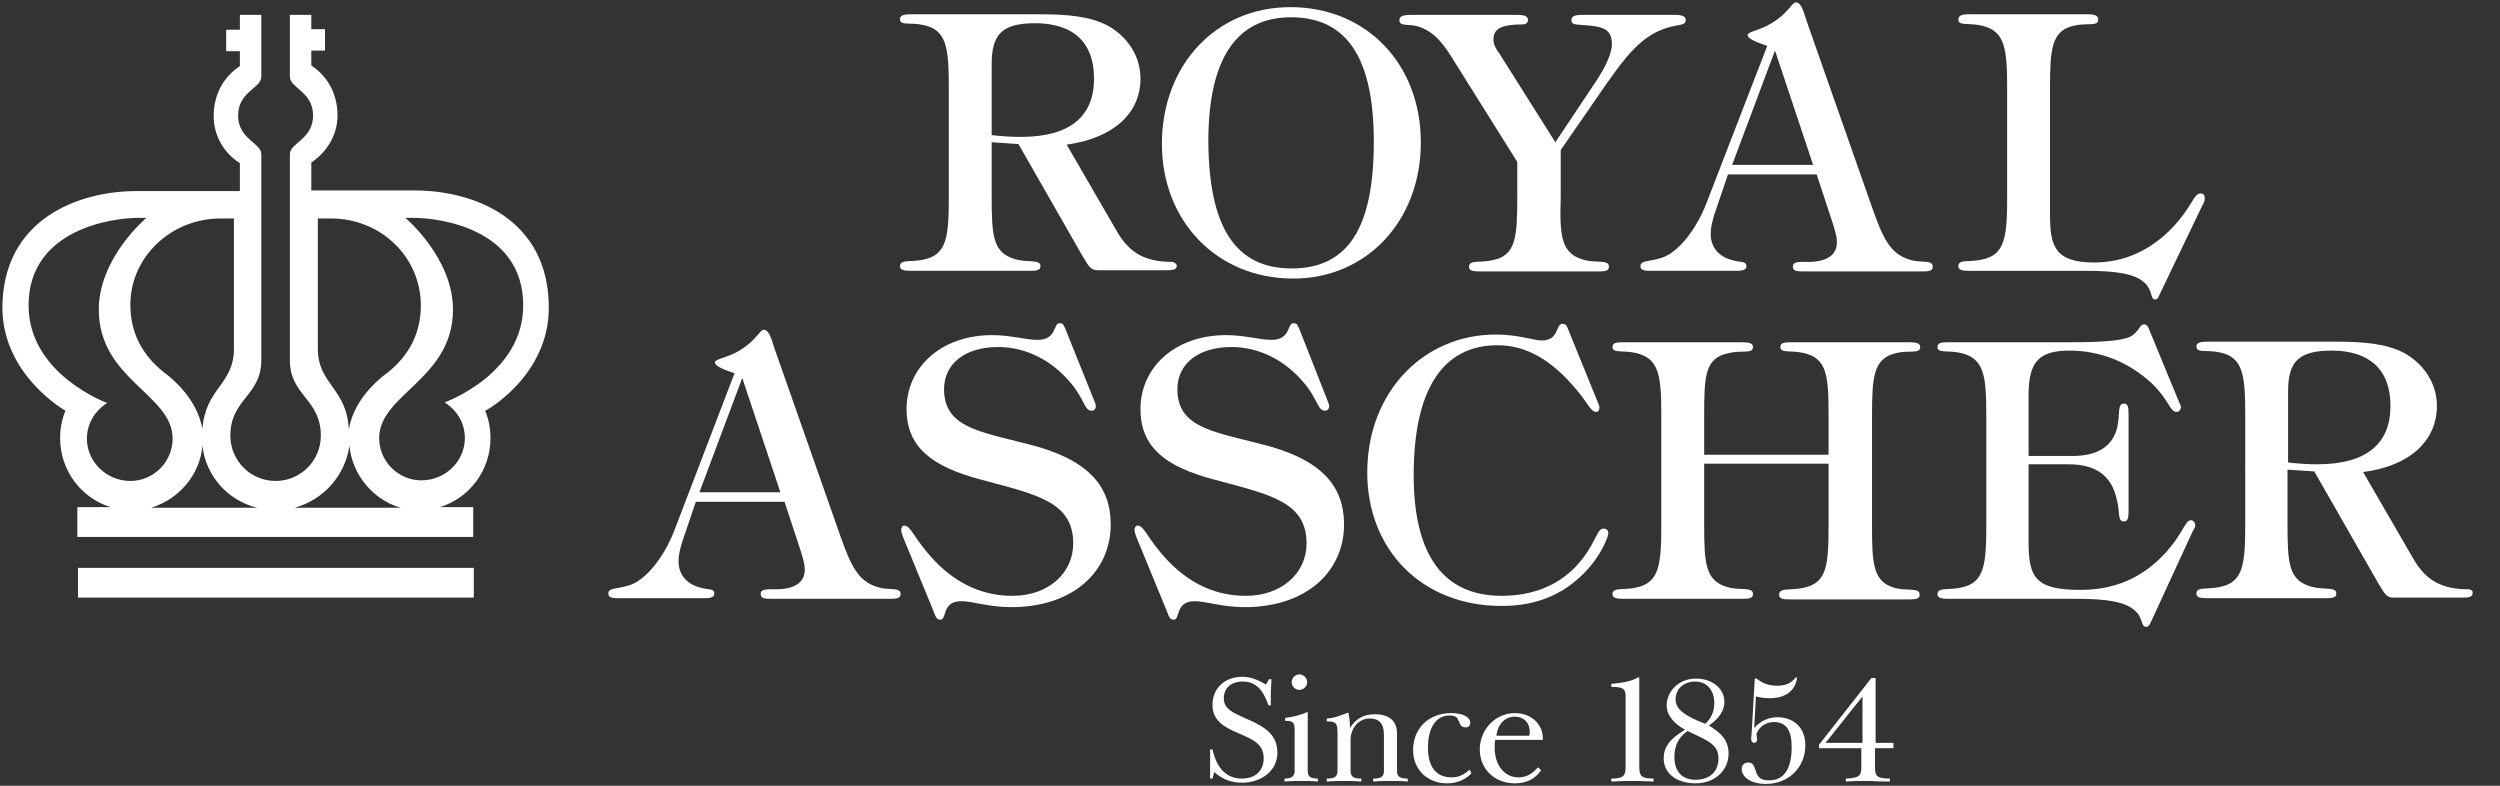<?xml version="1.0" encoding="utf-8"?>
<!-- Generator: Adobe Illustrator 22.1.0, SVG Export Plug-In . SVG Version: 6.00 Build 0)  -->
<svg version="1.1" id="レイヤー_1" xmlns="http://www.w3.org/2000/svg" xmlns:xlink="http://www.w3.org/1999/xlink" x="0px"
	 y="0px" viewBox="0 0 420 132" style="enable-background:new 0 0 420 132;" xml:space="preserve">
<rect x="0" y="0" width="420" height="132" fill="#333333" stroke="none"/>
<style type="text/css">
	.st0{fill:#ffffff;}
</style>
<g>
	<path class="st0" d="M13.1,100.4h66.5v-5H13.1V100.4z M92.2,51.7c0-15-12.7-19.7-22.5-19.7H52.3l0-4.7c2.7-1.8,4.4-4.7,4.4-7.9
		c0-3.7-1.7-6.6-4.4-8.4l0-1.5v-1h2.3V4.9h-2.3V2.5h-3.6v10.4c0,1.9,3.9,2.5,3.9,6.5c0,4-3.9,4.6-3.9,6.5c0,2.2,0,34.6,0,34.6
		c0,6,5.2,6.5,5.2,12.7c0,4.2-3.4,7.6-7.6,7.6c-4.2,0-7.6-3.4-7.6-7.6c0-6.2,5.2-6.7,5.2-12.7c0,0,0-32.4,0-34.6
		c0-1.9-3.9-2.5-3.9-6.5c0-4,3.9-4.6,3.9-6.5V2.5h-3.6v2.5h-2.3v3.6h2.3v1l0,0l0,1.5c-2.7,1.8-4.4,4.7-4.4,8.4
		c0,3.3,1.7,6.2,4.4,7.9l0,4.7c0,0-9.6,0-17.4,0c-9.7,0-22.5,4.7-22.5,19.7C0.5,63.1,11,69,11,69c-0.6,1.4-0.9,3-0.9,4.6
		c0,5.5,3.6,10.1,8.5,11.6h-5.6v5h66.5v-5h-5.6c4.9-1.5,8.5-6.1,8.5-11.6c0-1.6-0.3-3.2-0.9-4.6C81.7,69,92.2,63.1,92.2,51.7z
		 M37.1,36.7l2.1,0l0.1,0v21.9c0,6-4.8,6.6-5.3,13.5c0,0,0,0,0,0h0c0,0,0,0,0,0c-0.9-5.7-6.4-9.5-6.4-9.5c-3.8-3-5.7-6.8-5.7-11.4
		C21.9,43.2,28.7,36.7,37.1,36.7z M14.6,73.7c0-4.1,3.4-6,3.4-6S4.8,62.9,4.8,51.3c0-12.8,14.1-14.7,18.4-14.7c1.4,0,1.4,0,1.4,0
		s-8,6.7-8,15.4C16.6,63.8,29,66.2,29,73.7c0,3.9-3.2,7.1-7.1,7.1C17.9,80.8,14.6,77.6,14.6,73.7z M25.4,85.3
		c4.6-1.4,8.2-5.5,8.6-10.4c0.6,5.1,4.3,9.2,9.2,10.4H25.4z M53.4,58.6V36.7l0.1,0l2.1,0c8.4,0,15.1,6.5,15.1,14.6
		c0,4.6-1.9,8.4-5.7,11.4c0,0-5.5,3.7-6.4,9.5c0,0,0,0,0,0h0c0,0,0,0,0,0C58.3,65.2,53.4,64.6,53.4,58.6z M49.5,85.3
		c4.8-1.3,8.5-5.4,9.2-10.4c0.5,5,4.1,9.1,8.6,10.4H49.5z M74.7,67.6c0,0,3.4,1.9,3.4,6c0,3.9-3.3,7.1-7.3,7.1
		c-3.9,0-7.1-3.2-7.1-7.1c0-7.4,12.4-9.9,12.4-21.6c0-8.7-8-15.4-8-15.4s0,0,1.4,0c4.3,0,18.4,1.8,18.4,14.7
		C87.9,62.9,74.7,67.6,74.7,67.6z"/>
	<g>
		<g>
			<path class="st0" d="M216.8,1.2c12.7,0,21.9,9.5,21.9,22.7c0,13.4-9.3,22.9-21.4,22.9c-13,0-22.1-9.8-22.1-22.6
				C195.2,11,204.2,1.2,216.8,1.2z M217,45.1c9.6,0,13.8-7,13.8-21.3c0-14-4.5-20.9-13.9-20.9c-9.2,0-13.9,7-13.9,20.9
				C203.1,38.1,207.5,45.1,217,45.1z"/>
			<path class="st0" d="M265.9,43.6c2.2,0.7,4.4-0.1,4.4,1.2c0,0.7-0.6,0.8-1.8,0.8h-19.9c-1.2,0-1.8-0.1-1.8-0.8
				c0-1.2,1.9-0.6,4-1.1c3.9-0.8,4.1-3.9,4.1-10.6v-5.9l-10.4-16.6c-1.9-3.1-3.4-5.3-6.4-6.2c-1.3-0.4-3,0.1-3-1
				c0-0.7,0.7-0.9,1.9-0.9h17.9c1.2,0,1.8,0.2,1.8,0.9c0,0.4-0.4,0.7-0.9,0.7c-3.5,0-4.9,0.7-4.9,2.5c0,0.9,0.4,1.6,1,2.4l9.4,14.9
				l6.8-10.2c1.8-2.7,2.7-4.9,2.7-6.3c0-2.6-1.6-3-5-3.2c-1.2-0.1-1.8-0.1-1.8-0.8c0-0.7,0.6-0.9,1.8-0.9h15.6
				c1.2,0,1.8,0.2,1.8,0.9c0,0.9-1.2,0.7-2.9,1.2c-4.6,1.3-7.3,5.1-10.5,9.6l-7.6,11v8C262,39.7,262.3,42.5,265.9,43.6z"/>
			<path class="st0" d="M296.9,7.7c-2.2-0.7-3.3-1.3-3.3-1.8c0-0.5,1.4-0.7,3.1-1.5c3.6-1.8,4.3-4,5-4c0.8,0,1.2,1.1,1.8,3.1
				l11.1,31.6c1.9,5.4,3.2,7.9,6.9,8.7c1.6,0.3,3.2-0.1,3.2,1c0,0.7-0.6,0.8-1.8,0.8h-19.9c-1.2,0-1.8-0.1-1.8-0.8
				c0-0.9,1-0.8,2.9-0.8c2.9-0.1,4.5-1.2,4.5-3.3c0-1-0.3-1.9-0.7-3.2l-2.7-8.2h-14.9l-1.9,5.6c-0.7,1.9-1,3.3-1,4.4
				c0,2.2,1.3,3.8,3.6,4.4c1.2,0.4,2.4,0.1,2.4,1c0,0.7-0.7,0.8-1.9,0.8h-14.1c-1.2,0-1.8-0.1-1.8-0.8c0-1,1.5-0.7,3.6-1.4
				c2.5-0.8,5.6-4.3,7.5-9.2L296.9,7.7z M298.2,8.5l-7.2,19.2h13.6L298.2,8.5z"/>
			<path class="st0" d="M362.9,49.3c-0.3,0.6-0.4,1-0.8,1c-0.9,0-0.4-1.4-1.7-2.7c-1.6-1.6-4.8-2.1-9.9-2.1h-19.6
				c-1.2,0-1.9-0.1-1.9-0.8c0-1.2,1.9-0.6,4-1.1c3.9-0.8,4.2-3.9,4.2-10.6V15c0-6.8-0.3-9.8-4.3-10.7c-2.1-0.5-3.9,0.1-3.9-1
				c0-0.7,0.6-0.9,1.8-0.9h19.9c1.2,0,1.8,0.2,1.8,0.9c0,1.2-1.9,0.5-4,1c-3.9,0.8-4.1,4-4.1,10.7v21c0,5.2,0.7,8.1,7.4,8.1
				c5,0,9.5-2,13.2-5.9c3.4-3.6,3.5-5.7,4.7-5.7c0.5,0,0.7,0.3,0.7,0.8c0,0.4-0.1,0.7-0.4,1.2L362.9,49.3z"/>
			<path class="st0" d="M196.9,44c-4.5,0-7.2-1.5-9.3-5.2l-8.4-14.5c7.9-1.1,12.4-5.3,12.4-11.1c0-3.7-2.1-7-5.5-8.9
				c-3.1-1.6-6.8-1.9-11.6-1.9H153c-1.2,0-1.8,0.2-1.8,0.8c0,1.2,1.8,0.5,3.9,1c4,0.8,4.3,3.9,4.3,10.7v18.1c0,6.7-0.3,9.8-4.2,10.6
				c-2.1,0.5-4-0.1-4,1.1c0,0.7,0.7,0.8,1.9,0.8H173c1.2,0,1.8-0.1,1.8-0.8c0-1.2-2.2-0.5-4.4-1.2c-3.6-1.1-3.8-3.9-3.8-10.6v-9
				c1.6,0.1,3.1,0.2,4.5,0.3l10.7,18.7c1,1.6,1.3,2.5,2.6,2.5h11.5c1.2,0,1.8-0.1,1.8-0.8C197.7,44.4,197.3,44,196.9,44z
				 M166.6,10.8c0-4.9,1.6-6.9,7.3-6.9c6.5,0,9.9,3.3,9.9,9.3c0,6.4-4.1,9.8-12.3,9.8c-1.5,0-3.1-0.1-4.9-0.3V10.8z"/>
		</g>
		<g>
			<path class="st0" d="M123.4,62.7c-2.2-0.7-3.3-1.3-3.3-1.8c0-0.5,1.4-0.7,3.2-1.5c3.6-1.8,4.3-4,5-4c0.8,0,1.2,1.1,1.8,3.1
				l11.1,31.6c1.9,5.4,3.2,7.9,6.9,8.7c1.6,0.3,3.2-0.1,3.2,1c0,0.7-0.6,0.8-1.8,0.8h-19.9c-1.2,0-1.8-0.1-1.8-0.8
				c0-0.9,1-0.8,2.9-0.8c2.9-0.1,4.5-1.2,4.5-3.3c0-1-0.3-1.9-0.7-3.2l-2.7-8.2h-14.9l-1.9,5.6c-0.7,1.9-1,3.3-1,4.4
				c0,2.2,1.3,3.8,3.6,4.4c1.2,0.4,2.4,0.1,2.4,1c0,0.7-0.7,0.8-1.9,0.8h-14.1c-1.2,0-1.8-0.1-1.8-0.8c0-1,1.5-0.7,3.6-1.4
				c2.5-0.8,5.6-4.3,7.5-9.2L123.4,62.7z M124.7,63.5l-7.2,19.2h13.6L124.7,63.5z"/>
			<path class="st0" d="M151.4,89.1c0-0.5,0.2-0.8,0.5-0.8c1.2,0,1.5,2.1,5.2,6c3.8,3.9,8.1,5.8,13,5.8c6,0,10.2-3.8,10.2-8.8
				c0-7-6.1-8.2-15.4-10.7c-8.4-2.2-12.6-5.5-12.6-11.9c0-6.8,5.6-12.4,14.4-12.4c3.1,0,5.6,0.8,7.6,0.8c3.3,0,2.6-2.8,3.7-2.8
				c0.7,0,0.7,0.4,1,1l4.9,12.2c0.1,0.3,0.2,0.5,0.2,0.7c0,0.5-0.3,0.8-0.7,0.8c-1.2,0-1.2-1.8-3.3-4.4c-3.3-4.1-7.8-6.3-12.4-6.3
				c-5.7,0-9.1,2.9-9.1,7.1c0,6.9,7,7.2,15.9,9.7c8.1,2.4,12.1,6.4,12.1,13c0,7.9-6.3,13.9-16.7,13.9c-3.8,0-6.5-1-8.4-1
				c-3.3,0-2.4,3.1-3.5,3.1c-0.7,0-0.8-0.5-1.2-1.5l-5.1-12.4C151.5,89.6,151.4,89.3,151.4,89.1z"/>
			<path class="st0" d="M190.6,89.1c0-0.5,0.2-0.8,0.5-0.8c1.2,0,1.5,2.1,5.2,6c3.8,3.9,8.1,5.8,13,5.8c6,0,10.2-3.8,10.2-8.8
				c0-7-6.1-8.2-15.4-10.7c-8.4-2.2-12.5-5.5-12.5-11.9c0-6.8,5.6-12.4,14.4-12.4c3.1,0,5.6,0.8,7.6,0.8c3.3,0,2.6-2.8,3.7-2.8
				c0.7,0,0.7,0.4,1,1l4.8,12.2c0.1,0.3,0.2,0.5,0.2,0.7c0,0.5-0.3,0.8-0.7,0.8c-1.2,0-1.2-1.8-3.3-4.4c-3.3-4.1-7.8-6.3-12.4-6.3
				c-5.7,0-9.1,2.9-9.1,7.1c0,6.9,7,7.2,15.9,9.7c8.1,2.4,12.1,6.4,12.1,13c0,7.9-6.3,13.9-16.7,13.9c-3.8,0-6.5-1-8.4-1
				c-3.3,0-2.4,3.1-3.5,3.1c-0.7,0-0.8-0.5-1.2-1.5l-5.1-12.4C190.7,89.6,190.6,89.3,190.6,89.1z"/>
			<path class="st0" d="M268.6,68c0.1,0.2,0.1,0.4,0.1,0.5c0,0.4-0.2,0.7-0.5,0.7c-1,0-1.4-1.5-3.5-3.9c-4.1-4.9-8.4-7.3-13.1-7.3
				c-9.2,0-14.1,7.4-14.1,21.8c0,13.5,5,20.3,14.8,20.3c6.7,0,11.9-2.9,15-8.4c1.2-2.1,1.3-2.9,2.1-2.9c0.5,0,0.8,0.3,0.8,0.8
				c0,0.5-1,3.1-3,5.5c-3.8,4.5-8.7,6.7-14.9,6.7c-13.6,0-22.6-9.6-22.6-22.4c0-13.6,9.5-23.2,21.6-23.2c3.8,0,6.3,1,7.7,1
				c3,0,2.3-2.8,3.5-2.8c0.4,0,0.7,0.2,0.9,0.8L268.6,68z"/>
			<path class="st0" d="M274.8,59.3c-2.1-0.5-3.9,0.1-3.9-1c0-0.7,0.6-0.8,1.8-0.8h20c1.2,0,1.8,0.2,1.8,0.8c0,1.2-1.9,0.5-4,1
				c-4.1,0.8-4.2,3.8-4.2,10.7v6.4h20.9V70c0-6.8-0.2-9.8-4.2-10.7c-2.1-0.5-3.9,0.1-3.9-1c0-0.7,0.6-0.8,1.8-0.8h19.9
				c1.2,0,1.8,0.2,1.8,0.8c0,1.2-1.9,0.5-4,1c-3.9,0.9-4.1,4-4.1,10.7v18.1c0,6.4,0.1,9.5,3.6,10.6c2.1,0.7,4.4-0.1,4.4,1.2
				c0,0.7-0.6,0.8-1.8,0.8h-20c-1.2,0-1.8-0.1-1.8-0.8c0-1.2,1.8-0.7,3.9-1.1c4.1-0.8,4.4-3.6,4.4-10.6V77.9h-20.9v10.1
				c0,6.7,0.2,9.5,3.8,10.6c2.2,0.7,4.4-0.1,4.4,1.2c0,0.7-0.6,0.8-1.8,0.8h-19.9c-1.2,0-1.9-0.1-1.9-0.8c0-1.2,1.9-0.6,4-1.1
				c3.9-0.8,4.2-3.9,4.2-10.6V70C279.1,63.2,278.8,60.2,274.8,59.3z"/>
			<path class="st0" d="M355.7,71.8c0.5-2.3,0-4,1.1-4c0.7,0,0.8,0.6,0.8,1.8v16.2c0,1.2-0.1,1.8-0.8,1.8c-1.1,0-0.6-1.6-1.2-3.8
				c-0.9-3.9-3.5-5.8-8.1-5.8h-6.7v13c0,6,1.1,8.1,8.7,8.1c5.6,0,10.2-1.9,14-5.9c3.4-3.6,3.5-5.8,4.6-5.8c0.4,0,0.7,0.4,0.7,0.9
				c0,0.2-0.1,0.4-0.4,0.9l-7,15.2c-0.3,0.6-0.4,0.9-0.9,0.9c-0.8,0-0.5-1.5-1.7-2.6c-1.6-1.6-4.8-2.1-9.9-2.1h-21.5
				c-1.2,0-1.9-0.1-1.9-0.8c0-1.2,1.9-0.6,4-1.1c3.9-0.8,4.2-3.9,4.2-10.6V70c0-6.8-0.3-9.8-4.3-10.7c-2.1-0.5-3.9,0.1-3.9-1
				c0-0.7,0.6-0.8,1.8-0.8h20.3c5.2,0,8.6-0.2,10.2-0.9c1.6-0.8,1.6-2.1,2.4-2.1c0.5,0,0.7,0.4,1,1.2l4.9,11.9
				c0.2,0.4,0.3,0.6,0.3,0.7c0,0.5-0.3,0.9-0.7,0.9c-1.2,0-1.2-1.9-4.2-4.8c-3.9-3.6-8.7-5.5-13.8-5.5c-5.2,0-6.9,1.9-6.9,7.5v10.2
				h7.4C352.4,76.6,354.9,75,355.7,71.8z"/>
			<path class="st0" d="M414.7,99c-4.5,0-7.2-1.5-9.3-5.2L397,79.3c7.9-1,12.4-5.3,12.4-11.1c0-3.7-2.1-7-5.5-8.9
				c-3.1-1.6-6.8-1.9-11.6-1.9h-21.5c-1.2,0-1.8,0.2-1.8,0.8c0,1.2,1.8,0.5,3.9,1c4,0.8,4.3,3.9,4.3,10.7V88c0,6.7-0.3,9.8-4.2,10.6
				c-2.1,0.5-4-0.1-4,1.1c0,0.7,0.7,0.8,1.9,0.8h19.8c1.2,0,1.8-0.1,1.8-0.8c0-1.2-2.2-0.5-4.4-1.2c-3.6-1.1-3.8-3.9-3.8-10.6v-9
				c1.6,0.1,3.1,0.2,4.5,0.3l10.7,18.7c1,1.6,1.3,2.5,2.6,2.5h11.5c1.2,0,1.8-0.1,1.8-0.8C415.5,99.3,415.1,99,414.7,99z
				 M384.4,65.8c0-4.9,1.6-6.9,7.3-6.9c6.5,0,9.9,3.3,9.9,9.3c0,6.4-4.1,9.8-12.3,9.8c-1.5,0-3.1-0.1-4.9-0.3V65.8z"/>
		</g>
		<g>
			<path class="st0" d="M213.2,114.1h0.4c0,0.8-0.1,1.5-0.1,2.2c0,0.1,0,0.2,0,0.4c0,0.2,0,0.8,0,1.8h-0.4c-0.9-2.7-2.2-4-4.3-4
				c-2,0-3.2,1.1-3.2,2.8c0,1.9,1.7,2.5,3.9,3.5c3.3,1.4,5.1,2.8,5.1,5.7c0,2.9-2.6,5-6,5c-1.7,0-3.3-0.6-4.6-1.8l-0.3,1.1h-0.4
				c0-0.9,0-1.7,0-2.5c0-0.9,0-1.7,0-2.4h0.4c0.7,3.2,2.4,4.9,4.9,4.9c2.3,0,3.7-1.3,3.7-3.4c0-2.3-1.6-3.1-4.2-4.2
				c-2.9-1.2-4.4-2.4-4.4-4.8c0-2.8,2.1-4.7,5-4.7c1.4,0,2.6,0.5,4,1.3L213.2,114.1z"/>
			<path class="st0" d="M219.7,129.1c0,0.2,0,0.3,0,0.4c0,1,0.5,1.3,1.7,1.3v0.5c-1-0.1-1.9-0.1-2.8-0.1c-0.9,0-1.8,0-2.8,0.1v-0.5
				c1.2,0,1.7-0.4,1.7-1.3c0,0,0-0.2,0-0.4v-5.7c0-0.2,0-0.4,0-0.6c0-1.2-0.1-1.7-1.4-1.7c-0.1,0-0.1,0-0.2,0v-0.5
				c1.1-0.1,2.4-0.4,3.8-1V129.1z M219.6,114.6c0,0.7-0.6,1.3-1.3,1.3c-0.7,0-1.3-0.6-1.3-1.3c0-0.7,0.6-1.3,1.3-1.3
				C219,113.3,219.6,113.9,219.6,114.6z"/>
			<path class="st0" d="M226.8,122.3c1-1.6,2.3-2.3,4.2-2.3c2.4,0,3.7,1.1,3.7,3.3c0,0.1,0,0.3,0,0.6v5.2c0,0.2,0,0.3,0,0.4
				c0,1,0.5,1.3,1.8,1.3v0.5c-1.1-0.1-2.1-0.1-2.9-0.1c-0.8,0-1.7,0-2.9,0.1v-0.5c1.3,0,1.8-0.3,1.8-1.3c0,0,0-0.2,0-0.4v-5.7
				c0-1.8-0.8-2.7-2.4-2.7c-1.7,0-3.2,1.5-3.2,3.6v4.8c0,0.2,0,0.3,0,0.4c0,1,0.5,1.3,1.8,1.3v0.5c-1.1-0.1-2.1-0.1-2.9-0.1
				c-0.8,0-1.7,0-2.9,0.1v-0.5c1.3,0,1.8-0.3,1.8-1.3c0,0,0-0.2,0-0.4v-6c0-1.5-0.2-1.9-1.6-1.9c-0.1,0-0.2,0-0.2,0v-0.5
				c1,0,2.1-0.4,3.6-1C226.7,120.4,226.8,121.3,226.8,122.3z"/>
			<path class="st0" d="M247.2,129.9c-1,1.1-2.4,1.7-4.1,1.7c-3.3,0-5.7-2.3-5.7-5.6c0-3.5,2.5-6.2,6.4-6.2c2,0,3.2,0.7,3.2,1.6
				c0,0.5-0.3,0.8-0.7,0.8c-0.8,0-0.9-0.3-1.2-1c-0.3-0.7-0.5-1-1.6-1c-2.2,0-3.6,2-3.6,5.4c0,3.3,1.4,5,4,5c1.1,0,2-0.4,3-1.3
				L247.2,129.9z"/>
			<path class="st0" d="M251.2,124.3c-0.1,0.5-0.1,0.9-0.1,1.3c0,3,1.7,5,4,5c1.3,0,2.2-0.5,3.3-1.7l0.5,0.5c-1,1.5-2.5,2.2-4.4,2.2
				c-3.5,0-5.9-2.5-5.9-5.7c0-3.2,2.5-6.1,5.9-6.1c2.7,0,4.7,1.8,4.7,4.3c0,0.1,0,0.2,0,0.2H251.2z M257,123c0-1.7-1.1-2.6-2.5-2.6
				c-1.6,0-2.9,1.2-3.1,3.2h5.5C257,123.3,257,123.1,257,123z"/>
			<path class="st0" d="M275.4,113.9c0,0.5,0,1,0,1.6c0,0.9,0,1.5,0,1.8v11.5c0,1.6,0.4,2,2.4,2v0.5c-1.7-0.1-2.9-0.1-3.6-0.1
				c-0.6,0-1.8,0-3.5,0.1v-0.5c2,0,2.4-0.4,2.4-2v-11.7c0-0.1,0-0.2,0-0.3c0-1.1-0.6-1.4-2.2-1.4c-0.1,0-0.2,0-0.2,0v-0.5
				c1.9-0.2,3.3-0.4,4.5-1.1H275.4z"/>
			<path class="st0" d="M290.4,126.6c0,2.9-2.4,5-5.5,5c-3.3,0-5.4-1.7-5.4-4.2c0-2,1.2-3.4,3.6-4.8c-2-1.1-3.1-2.5-3.1-4.1
				c0-2.3,2-4.5,4.9-4.5c2.9,0,4.8,1.8,4.8,3.9c0,1.5-0.9,2.8-2.6,4C289.3,123.2,290.4,124.5,290.4,126.6z M281.3,127.2
				c0,2.4,1.3,3.8,3.5,3.8c2.5,0,3.9-1.4,3.9-3.6c0-2.4-1.9-3-5.2-4.6C282,123.9,281.3,125.2,281.3,127.2z M288,118.1
				c0-2.2-1.3-3.6-3.2-3.6c-1.9,0-3.3,1.2-3.3,3c0,1.7,1.6,2.8,5,4.1C287.4,120.7,288,119.7,288,118.1z"/>
			<path class="st0" d="M301.9,113.8c-0.2,2.1-1.8,3.5-4.6,3.5c-0.8,0-1.6-0.1-2.3-0.3l-0.3,5.3c1.1-1.2,2.4-1.8,3.9-1.8
				c2.8,0,4.7,1.8,4.7,4.7c0,3.8-2.9,6.5-6.6,6.5c-2.6,0-4.1-1.2-4.1-2.5c0-0.7,0.5-1.1,1.1-1.1c0.9,0,1,0.7,1.3,1.5
				c0.3,1.1,1,1.5,2.2,1.5c2.5,0,3.8-1.9,3.8-5.6c0-2.8-0.9-4.2-3-4.2c-1.3,0-2.5,0.8-2.9,2c0,0.4,0.1,0.7,0.1,0.9
				c0,0.4-0.2,0.6-0.5,0.6c-0.3,0-0.5-0.3-0.5-0.6c0-0.6,0.1-1,0.1-1.4l0.5-8.8h0.3c0.9,0.7,1.9,1.2,3.4,1.2c1.5,0,2.4-0.4,3.2-1.4
				H301.9z"/>
			<path class="st0" d="M315.1,113.9v10.9h3v0.9H315v3.3c0,1.4,0.4,1.8,2.5,1.8v0.5c-2.1,0-3.3-0.1-3.6-0.1c-1.3,0-2.5,0-3.8,0.1
				v-0.5c1.9-0.1,2.6-0.3,2.6-1.7v-3.4h-7.1v-0.6l8.8-11.2H315.1z M306.7,124.8h6.2V117L306.7,124.8z"/>
		</g>
	</g>
</g>
</svg>
